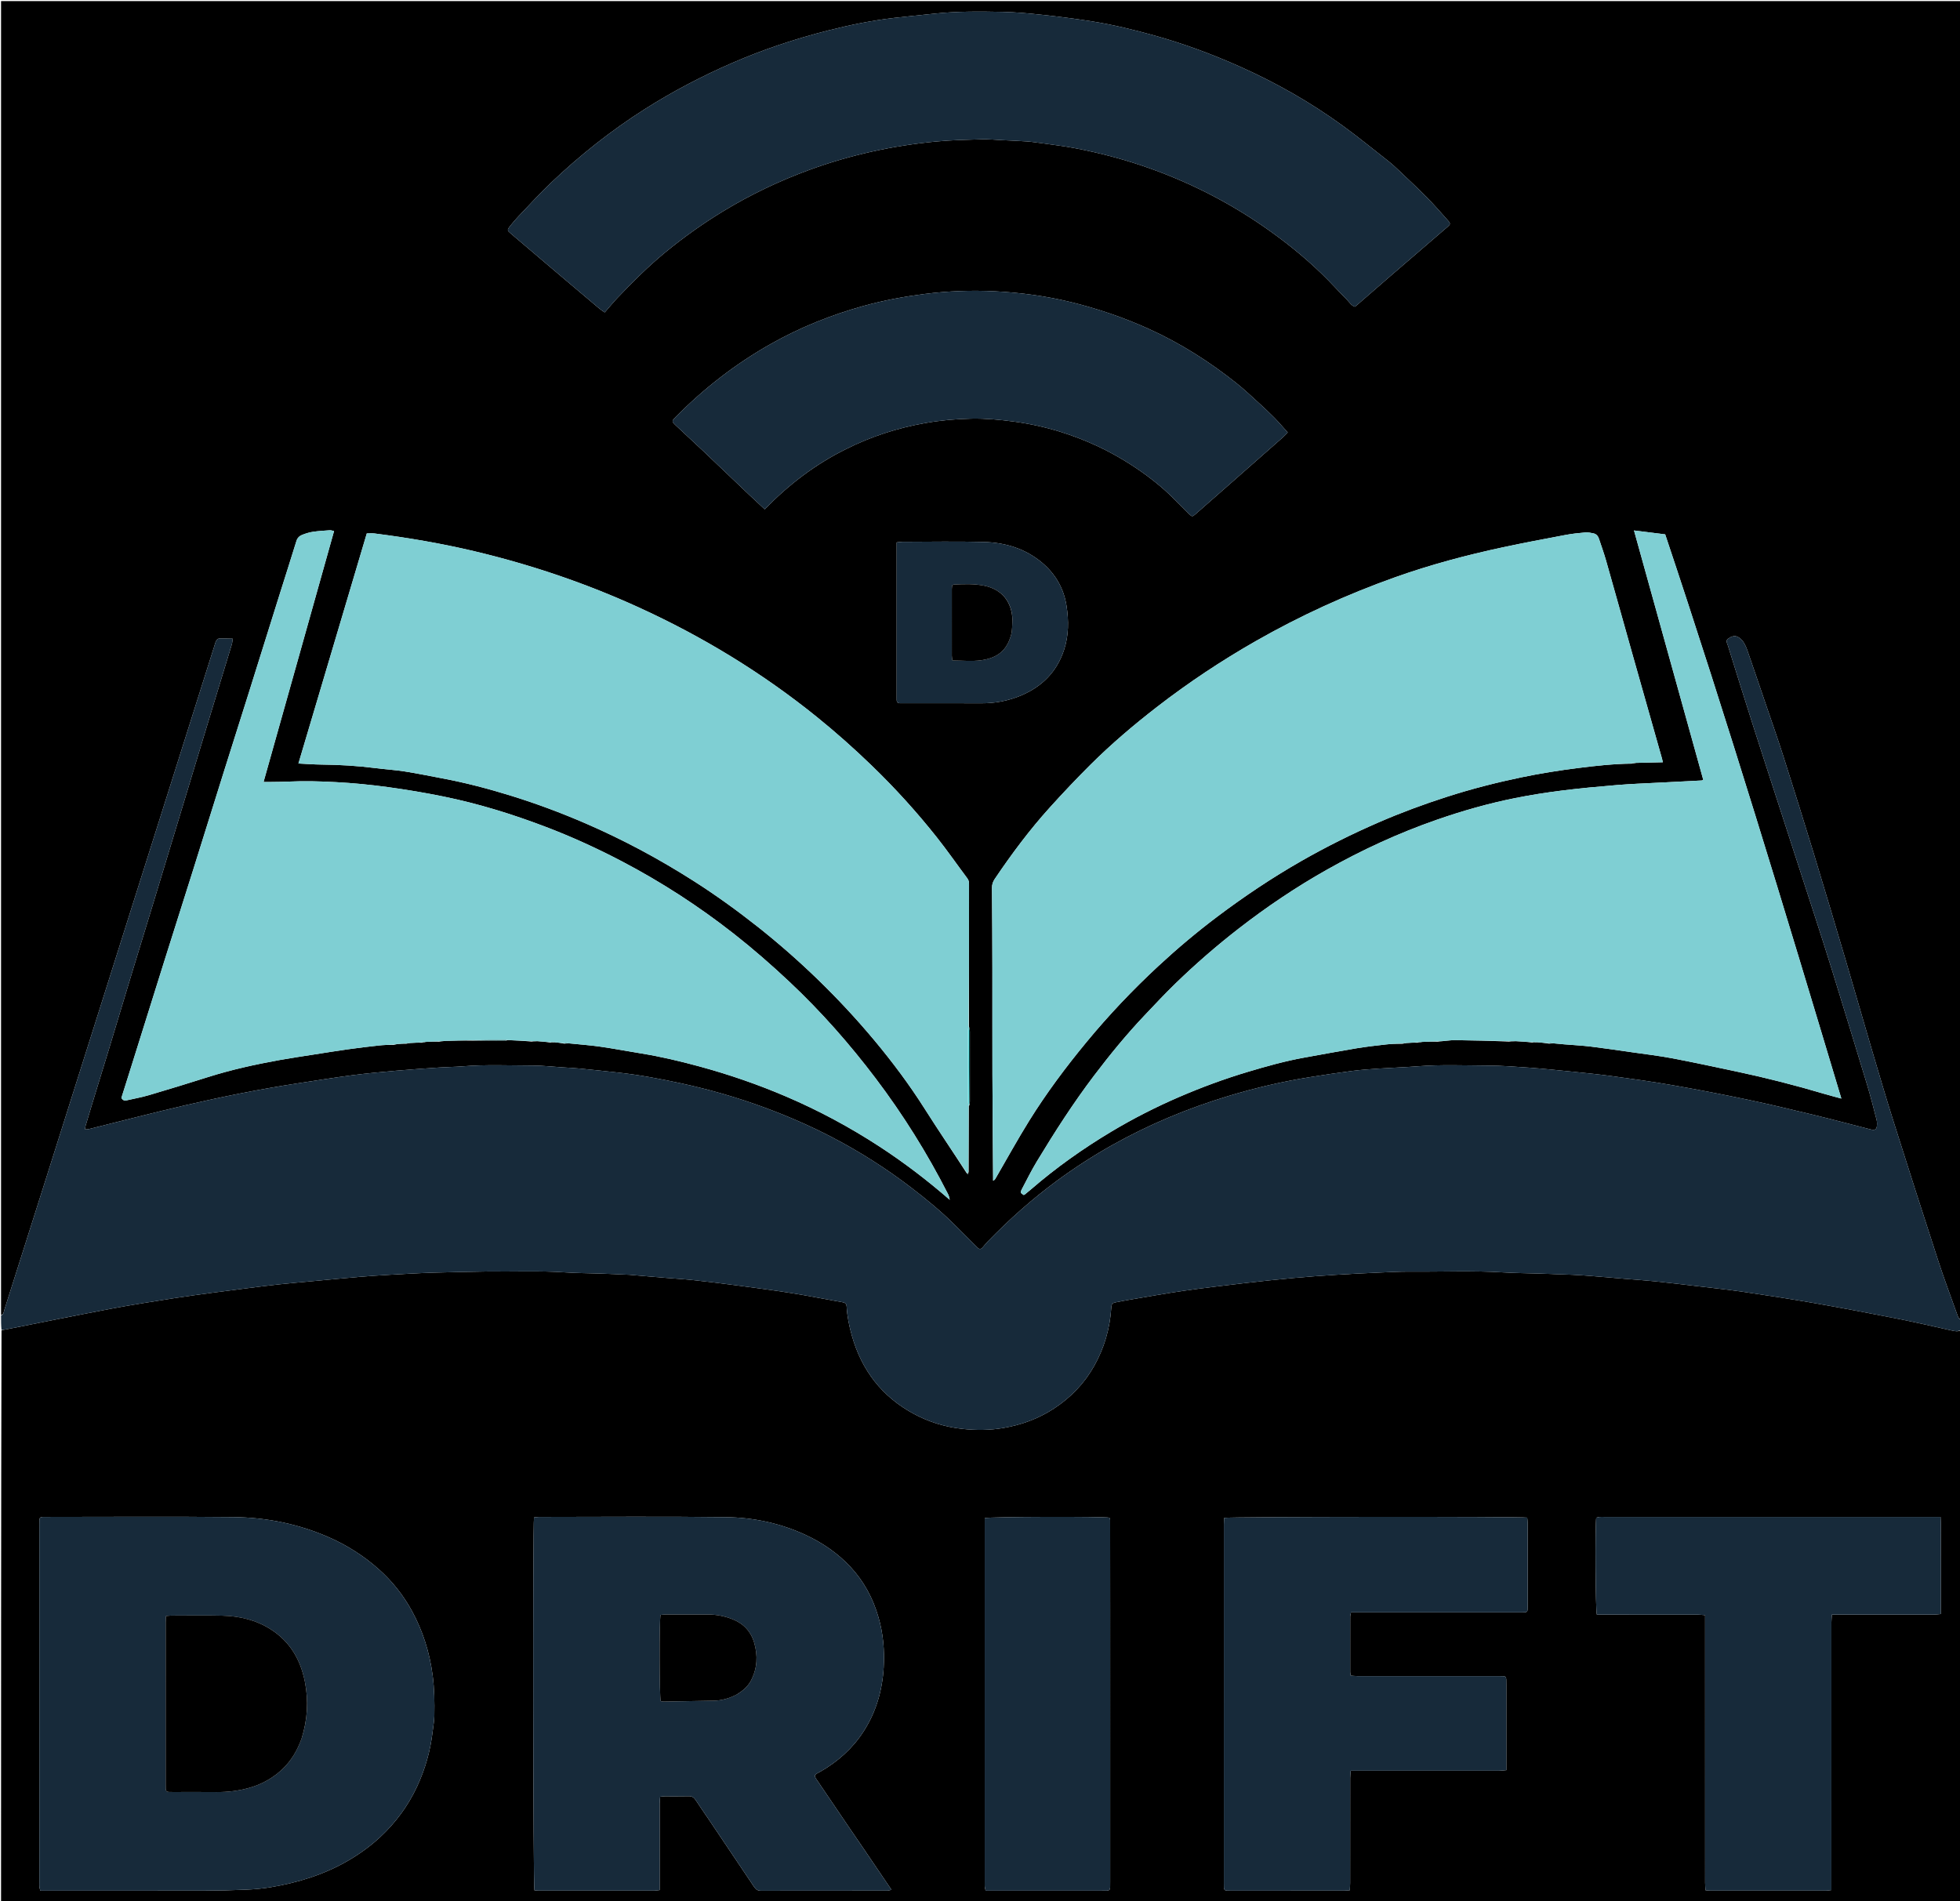 <svg version="1.1" id="Layer_1" xmlns="http://www.w3.org/2000/svg" xmlns:xlink="http://www.w3.org/1999/xlink" x="0px" y="0px"
	 width="100%" viewBox="0 0 3690 3580" enable-background="new 0 0 3690 3580" xml:space="preserve">
<path fill="#000000" opacity="1" stroke="none" 
	d="
M2,2476 
	C2,1651.409 2,826.818 2,2.113 
	C1231.812,2.113 2461.623,2.113 3692,2.113 
	C3692,829.403 3692,1656.806 3691.297,2484.999 
	C3689.031,2483.357 3686.933,2481.117 3685.985,2478.466 
	C3673.421,2443.337 3660.286,2408.389 3648.719,2372.93 
	C3620.309,2285.838 3592.396,2198.582 3564.772,2111.236 
	C3550.813,2067.098 3537.712,2022.685 3524.592,1978.287 
	C3507.791,1921.436 3491.546,1864.421 3474.726,1807.576 
	C3454.976,1740.829 3435.148,1674.102 3414.829,1607.527 
	C3396.161,1546.363 3377.069,1485.325 3357.633,1424.401 
	C3346.901,1390.759 3335.112,1357.455 3323.74,1324.018 
	C3312.479,1290.91 3301.229,1257.797 3289.756,1224.762 
	C3287.801,1219.132 3285.301,1213.518 3282.029,1208.573 
	C3279.574,1204.863 3275.923,1201.403 3272.011,1199.32 
	C3265.374,1195.787 3258.933,1198.579 3253.37,1202.654 
	C3248.138,1206.486 3251.794,1211.45 3253.036,1215.448 
	C3268.248,1264.437 3283.61,1313.379 3299.191,1362.252 
	C3313.156,1406.052 3327.409,1449.761 3341.593,1493.492 
	C3366.774,1571.133 3392.053,1648.743 3417.18,1726.403 
	C3427.947,1759.682 3438.681,1792.976 3448.997,1826.397 
	C3471.198,1898.319 3493.272,1970.281 3515.058,2042.329 
	C3521.607,2063.987 3527.168,2085.949 3532.853,2107.857 
	C3533.912,2111.939 3533.955,2116.491 3533.475,2120.714 
	C3532.859,2126.128 3529.698,2128.046 3524.366,2127.093 
	C3521.422,2126.566 3518.54,2125.686 3515.636,2124.943 
	C3481.761,2116.283 3447.978,2107.245 3413.991,2099.053 
	C3372.239,2088.988 3330.458,2078.96 3288.431,2070.144 
	C3241.545,2060.308 3194.477,2051.236 3147.285,2042.989 
	C3109.63,2036.409 3071.715,2031.24 3033.83,2026.068 
	C3009.141,2022.698 2984.318,2020.268 2959.522,2017.741 
	C2932.754,2015.012 2905.978,2012.236 2879.147,2010.268 
	C2853.295,2008.372 2827.374,2006.49 2801.474,2006.37 
	C2757.201,2006.164 2712.899,2004.226 2668.635,2007.726 
	C2644.452,2009.637 2620.175,2010.339 2595.966,2011.957 
	C2579.055,2013.088 2562.115,2014.291 2545.316,2016.455 
	C2519.272,2019.809 2493.303,2023.793 2467.363,2027.896 
	C2414.665,2036.232 2362.821,2048.431 2311.784,2063.896 
	C2235.966,2086.87 2163.198,2117.165 2094.033,2155.95 
	C2058.245,2176.019 2023.84,2198.246 1990.782,2222.506 
	C1943.7,2257.058 1900.241,2295.798 1859.566,2337.674 
	C1856.098,2341.244 1853.083,2345.252 1849.752,2348.962 
	C1846.728,2352.33 1843.536,2352.425 1840.334,2349.094 
	C1838.949,2347.653 1837.489,2346.284 1836.074,2344.87 
	C1823.616,2332.422 1811.162,2319.968 1798.704,2307.52 
	C1772.508,2281.346 1743.99,2257.879 1714.602,2235.43 
	C1667.904,2199.756 1618.491,2168.367 1566.369,2141.207 
	C1524.642,2119.464 1481.566,2100.845 1437.425,2084.624 
	C1387.007,2066.096 1335.501,2051.351 1283.022,2039.937 
	C1243.663,2031.378 1204.108,2023.969 1164.055,2019.499 
	C1139.952,2016.81 1115.828,2014.299 1091.69,2011.94 
	C1081.109,2010.906 1070.472,2010.425 1059.857,2009.738 
	C1040.962,2008.513 1022.066,2006.347 1003.167,2006.312 
	C958.89,2006.23 914.581,2004.17 870.33,2007.804 
	C856.423,2008.946 842.426,2008.949 828.497,2009.884 
	C801.312,2011.708 774.118,2013.515 746.978,2015.898 
	C719.17,2018.341 691.34,2020.843 663.667,2024.448 
	C629.386,2028.915 595.242,2034.454 561.064,2039.689 
	C489.641,2050.627 418.837,2064.905 348.474,2081.144 
	C287.805,2095.146 227.561,2110.987 167.113,2125.952 
	C165.071,2126.457 162.862,2126.287 160.172,2126.469 
	C160.551,2123.605 160.557,2121.595 161.103,2119.744 
	C164.965,2106.647 168.89,2093.567 172.886,2080.51 
	C183.704,2045.156 194.654,2009.843 205.393,1974.466 
	C219.904,1926.663 234.203,1878.795 248.715,1830.991 
	C261.487,1788.922 274.491,1746.923 287.278,1704.857 
	C306.941,1640.17 326.51,1575.453 346.111,1510.746 
	C361.366,1460.384 376.572,1410.005 391.866,1359.655 
	C406.678,1310.895 421.597,1262.168 436.381,1213.4 
	C437.296,1210.383 437.444,1207.133 438.184,1202.529 
	C428.696,1202.363 420.474,1201.979 412.276,1202.266 
	C410.495,1202.328 408.197,1204.458 407.198,1206.233 
	C405.59,1209.09 404.781,1212.418 403.777,1215.592 
	C388.116,1265.138 372.481,1314.692 356.832,1364.242 
	C336.568,1428.404 316.307,1492.567 296.026,1556.723 
	C279.559,1608.811 263.048,1660.885 246.584,1712.973 
	C226.405,1776.812 206.265,1840.664 186.088,1904.504 
	C169.626,1956.593 153.127,2008.671 136.66,2060.758 
	C120.495,2111.892 104.379,2163.042 88.19,2214.168 
	C70.29,2270.696 52.324,2327.202 34.403,2383.723 
	C25.644,2411.347 16.985,2439.004 8.104,2466.588 
	C6.963,2470.13 7.129,2474.892 2,2476 
M1825.254,2080.75 
	C1825.501,2078.456 1825.962,2076.162 1825.964,2073.868 
	C1826.008,2030.092 1826.023,1986.316 1825.937,1942.541 
	C1825.931,1939.643 1825.061,1936.746 1824.355,1932.916 
	C1824.355,1932.916 1823.929,1932.053 1824.286,1930.201 
	C1824.303,1860.877 1824.32,1791.552 1824.336,1722.228 
	C1824.34,1703.23 1824.306,1684.232 1824.361,1665.234 
	C1824.373,1661.196 1823.998,1657.598 1821.348,1654.057 
	C1802.023,1628.233 1783.636,1601.675 1763.602,1576.42 
	C1725.755,1528.711 1684.893,1483.686 1641.035,1441.331 
	C1607.748,1409.183 1573.255,1378.487 1537.258,1349.45 
	C1434.406,1266.486 1322.395,1198.343 1202.277,1143.527 
	C1102.805,1098.133 999.696,1063.185 893.304,1037.927 
	C831.243,1023.193 768.46,1012.525 705.22,1004.454 
	C700.421,1003.842 695.476,1004.374 690.527,1004.374 
	C647.562,1149.012 604.755,1293.121 561.843,1437.582 
	C577.04,1438.316 590.94,1439.454 604.848,1439.567 
	C639.098,1439.847 673.198,1441.92 707.181,1446.235 
	C725.575,1448.57 744.137,1449.732 762.438,1452.606 
	C785.968,1456.302 809.314,1461.176 832.736,1465.561 
	C876.77,1473.804 920.034,1485.215 962.77,1498.473 
	C1010.038,1513.138 1056.366,1530.446 1101.833,1550.093 
	C1172.494,1580.628 1240.092,1616.852 1304.988,1658.177 
	C1346.839,1684.829 1387.045,1713.788 1425.976,1744.549 
	C1465.408,1775.708 1503.128,1808.807 1539.208,1843.773 
	C1576.755,1880.159 1612.359,1918.383 1645.872,1958.51 
	C1680.232,1999.654 1712.246,2042.501 1740.974,2087.863 
	C1766.617,2128.355 1793.64,2167.973 1820.346,2209.491 
	C1821.094,2209.891 1821.843,2210.291 1822.592,2210.691 
	C1822.876,2209.732 1823.16,2208.774 1823.632,2205.972 
	C1823.643,2164.63 1823.653,2123.287 1823.906,2082.273 
	C1823.906,2082.273 1824.276,2082.104 1825.254,2080.75 
M2640.775,1965.291 
	C2642.571,1964.95 2644.367,1964.609 2647.761,1963.834 
	C2654.455,1963.406 2661.149,1962.979 2668.893,1963.315 
	C2671.293,1962.915 2673.694,1962.515 2677.744,1961.733 
	C2687.112,1961.339 2696.479,1960.945 2707.061,1961.339 
	C2710.761,1960.982 2714.461,1960.625 2719.901,1959.826 
	C2726.475,1959.331 2733.055,1958.336 2739.621,1958.426 
	C2773.03,1958.886 2806.434,1959.626 2840.971,1961.181 
	C2844.699,1960.971 2848.427,1960.761 2853.959,1960.367 
	C2863.941,1960.95 2873.924,1961.532 2884.879,1962.969 
	C2887.305,1962.83 2889.731,1962.69 2893.894,1962.367 
	C2901.208,1963 2908.521,1963.634 2916.685,1965.1 
	C2918.51,1964.917 2920.334,1964.734 2923.88,1964.366 
	C2930.807,1965.02 2937.729,1965.734 2944.661,1966.315 
	C2961.51,1967.729 2978.43,1968.538 2995.201,1970.58 
	C3021.83,1973.822 3048.373,1977.791 3074.93,1981.601 
	C3099.515,1985.127 3124.226,1988.034 3148.606,1992.667 
	C3188.934,2000.329 3229.07,2009.016 3269.232,2017.533 
	C3324.668,2029.289 3379.547,2043.271 3433.875,2059.413 
	C3444.203,2062.482 3454.652,2065.141 3466.641,2068.426 
	C3359.691,1711.906 3252.475,1357.269 3134.963,1006.127 
	C3114.83,1003.613 3095.991,1001.26 3076.253,998.796 
	C3119.995,1156.291 3163.343,1312.367 3206.644,1468.277 
	C3204.965,1469.031 3204.387,1469.498 3203.787,1469.529 
	C3176.596,1470.933 3149.4,1472.252 3122.21,1473.684 
	C3096.352,1475.047 3070.452,1475.955 3044.655,1478.091 
	C3009.965,1480.963 2975.269,1484.125 2940.739,1488.466 
	C2911.135,1492.188 2881.579,1496.824 2852.329,1502.689 
	C2802.125,1512.755 2752.954,1526.763 2704.55,1543.627 
	C2632.726,1568.65 2563.99,1600.332 2497.813,1637.66 
	C2439.749,1670.411 2384.6,1707.558 2331.942,1748.439 
	C2290.666,1780.483 2251.255,1814.698 2213.739,1851.025 
	C2193.421,1870.699 2174.102,1891.419 2154.641,1911.959 
	C2120.759,1947.719 2089.623,1985.815 2059.865,2025.034 
	C2020.594,2076.791 1985.57,2131.415 1951.969,2186.944 
	C1941.666,2203.971 1932.848,2221.905 1923.567,2239.538 
	C1920.535,2245.297 1921.071,2246.096 1927.342,2250.082 
	C1928.117,2249.649 1929.059,2249.285 1929.804,2248.679 
	C1933.676,2245.53 1937.554,2242.383 1941.33,2239.12 
	C1988.502,2198.354 2039.176,2162.42 2092.638,2130.465 
	C2133.436,2106.079 2175.717,2084.518 2219.399,2065.656 
	C2261.808,2047.344 2305.033,2031.368 2349.269,2018.136 
	C2384.211,2007.683 2419.317,1997.812 2455.275,1991.352 
	C2488.153,1985.446 2520.984,1979.248 2553.936,1973.78 
	C2572.549,1970.692 2591.339,1968.599 2610.098,1966.482 
	C2619.963,1965.368 2629.93,1965.165 2640.775,1965.291 
M826.997,1961.329 
	C830.052,1960.975 833.106,1960.622 837.862,1959.828 
	C853.194,1959.403 868.525,1958.977 885.308,1959.374 
	C907.027,1959.533 928.745,1959.713 950.465,1959.793 
	C951.69,1959.798 952.918,1958.985 955.989,1958.367 
	C970.605,1959.001 985.222,1959.634 1000.899,1961.162 
	C1003.981,1960.958 1007.063,1960.754 1011.907,1960.364 
	C1019.884,1960.999 1027.861,1961.633 1036.686,1963.099 
	C1038.507,1962.916 1040.328,1962.734 1043.836,1962.365 
	C1049.836,1962.999 1055.836,1963.633 1062.684,1965.099 
	C1064.505,1964.915 1066.325,1964.732 1069.839,1964.361 
	C1089.949,1966.428 1110.149,1967.863 1130.146,1970.719 
	C1156.031,1974.416 1181.732,1979.387 1207.553,1983.556 
	C1244.234,1989.477 1280.307,1998.058 1316.132,2007.785 
	C1371.931,2022.934 1426.44,2041.722 1479.634,2064.458 
	C1541.255,2090.794 1600.027,2122.39 1656.101,2158.973 
	C1702.342,2189.14 1746.134,2222.601 1788.043,2259.106 
	C1787.42,2255.316 1786.509,2251.626 1784.829,2248.328 
	C1745.79,2171.68 1700.409,2098.932 1648.537,2030.365 
	C1599.492,1965.535 1545.873,1904.703 1486.576,1848.912 
	C1452.876,1817.204 1418.097,1786.829 1381.715,1758.266 
	C1315.578,1706.342 1245.283,1660.806 1170.823,1621.773 
	C1124.248,1597.358 1076.469,1575.529 1027.293,1556.804 
	C965.059,1533.108 901.592,1513.408 836.355,1500.023 
	C800.951,1492.758 765.22,1486.783 729.407,1481.904 
	C697.243,1477.522 664.822,1474.369 632.41,1472.646 
	C602.944,1471.079 573.358,1470.174 543.794,1471.621 
	C532.824,1472.157 521.826,1472.135 510.84,1472.315 
	C506.288,1472.39 501.734,1472.328 496.169,1472.328 
	C540.418,1314.237 584.957,1157.547 628.926,999.875 
	C625.305,999.174 623.098,998.266 620.966,998.416 
	C610.393,999.161 599.771,999.726 589.302,1001.274 
	C582.472,1002.285 575.698,1004.406 569.227,1006.886 
	C563.918,1008.921 559.928,1012.541 558.035,1018.69 
	C547.57,1052.681 536.669,1086.537 526.016,1120.47 
	C506.504,1182.622 487.109,1244.811 467.574,1306.955 
	C452.024,1356.421 436.266,1405.822 420.731,1455.292 
	C401.612,1516.176 382.704,1577.125 363.566,1638.003 
	C345.923,1694.124 328.019,1750.163 310.369,1806.282 
	C288.729,1875.084 267.238,1943.933 245.671,2012.758 
	C239.929,2031.081 234.141,2049.39 228.552,2067.141 
	C231.059,2071.667 234.2,2072.778 238.258,2071.844 
	C252.118,2068.655 266.191,2066.195 279.806,2062.18 
	C317.019,2051.207 354.133,2039.876 391.113,2028.139 
	C435.42,2014.075 480.684,2004.151 526.351,1995.928 
	C547.86,1992.054 569.496,1988.878 591.09,1985.485 
	C612.337,1982.148 633.575,1978.725 654.871,1975.732 
	C673.901,1973.056 692.985,1970.73 712.085,1968.613 
	C721.957,1967.519 731.916,1967.214 742.591,1967.236 
	C743.783,1966.913 744.976,1966.59 747.716,1965.834 
	C753.095,1965.406 758.474,1964.978 764.777,1965.29 
	C766.573,1964.949 768.368,1964.608 771.774,1963.832 
	C779.133,1963.417 786.493,1963.001 794.777,1963.312 
	C796.551,1962.913 798.324,1962.513 801.735,1961.732 
	C809.775,1961.339 817.815,1960.945 826.997,1961.329 
M3080.392,1436.409 
	C3096.86,1436.012 3113.328,1435.616 3130.547,1435.201 
	C3129.874,1432.206 3129.538,1430.293 3129.012,1428.433 
	C3110.315,1362.36 3091.555,1296.303 3072.901,1230.218 
	C3056.421,1171.835 3040.165,1113.39 3023.558,1055.043 
	C3019.666,1041.369 3014.757,1027.983 3010.32,1014.463 
	C3008.657,1009.395 3005.468,1005.505 3000.253,1004.332 
	C2995.116,1003.176 2989.69,1002.089 2984.523,1002.529 
	C2971.989,1003.596 2959.417,1004.955 2947.066,1007.287 
	C2907.924,1014.679 2868.764,1022.042 2829.818,1030.384 
	C2760.886,1045.149 2692.871,1063.26 2626.365,1086.937 
	C2535.267,1119.37 2447.695,1159.354 2363.737,1207.313 
	C2299.196,1244.182 2237.452,1285.234 2178.651,1330.701 
	C2134.677,1364.704 2092.34,1400.663 2052.939,1439.87 
	C2026.764,1465.915 2001.364,1492.793 1976.591,1520.18 
	C1938.373,1562.429 1904.391,1608.046 1872.562,1655.272 
	C1869.134,1660.358 1867.472,1665.631 1867.53,1671.995 
	C1867.993,1722.641 1868.221,1773.29 1868.307,1823.939 
	C1868.419,1890.269 1868.162,1956.599 1868.384,2022.929 
	C1868.6,2087.541 1869.221,2152.152 1869.662,2216.763 
	C1869.677,2218.886 1869.664,2221.01 1869.664,2223.134 
	C1872.471,2221.935 1873.394,2220.379 1874.302,2218.815 
	C1895.317,2182.609 1915.458,2145.86 1937.549,2110.323 
	C1969.894,2058.291 2006.555,2009.244 2045.557,1962.001 
	C2087.349,1911.378 2132.439,1863.786 2180.545,1819.161 
	C2216.144,1786.139 2253.292,1754.865 2292.132,1725.633 
	C2342.415,1687.79 2394.588,1652.854 2449.219,1621.58 
	C2496.564,1594.476 2545.304,1570.209 2595.332,1548.469 
	C2637.358,1530.206 2680.293,1514.319 2723.873,1500.318 
	C2769.912,1485.527 2816.74,1473.474 2864.111,1463.643 
	C2899.788,1456.239 2935.722,1450.495 2971.89,1445.955 
	C3004.514,1441.861 3037.131,1438.19 3071.494,1437.932 
	C3073.86,1437.459 3076.226,1436.987 3080.392,1436.409 
M1963.287,269.851 
	C1983.022,272.775 2002.88,275.041 2022.466,278.75 
	C2071.937,288.116 2120.471,301.006 2167.901,318.122 
	C2242.569,345.067 2312.641,380.767 2377.989,425.875 
	C2417.259,452.981 2454.424,482.641 2488.674,515.831 
	C2505.161,531.808 2520.552,548.912 2536.681,565.267 
	C2540.974,569.62 2544.112,575.548 2550.769,577.526 
	C2552.249,576.365 2553.59,575.402 2554.832,574.324 
	C2575.683,556.218 2596.468,538.034 2617.376,519.994 
	C2653.395,488.916 2689.496,457.932 2725.546,426.891 
	C2730.733,422.425 2730.966,420.687 2726.274,415.451 
	C2713.396,401.082 2700.81,386.41 2687.274,372.682 
	C2669.981,355.143 2651.934,338.345 2634.08,321.367 
	C2627.573,315.18 2620.97,309.03 2613.92,303.487 
	C2585.407,281.068 2557.268,258.116 2527.951,236.789 
	C2467.426,192.76 2402.604,155.9 2334.276,125.39 
	C2282.523,102.28 2229.473,82.582 2174.826,67.283 
	C2135.036,56.143 2094.932,46.343 2054.113,39.958 
	C2023.59,35.183 1992.912,31.244 1962.197,27.909 
	C1937.444,25.221 1912.557,22.881 1887.688,22.363 
	C1844.45,21.464 1801.157,21.08 1758.03,25.818 
	C1732.934,28.574 1707.779,30.808 1682.707,33.761 
	C1641.338,38.633 1600.558,46.921 1560.221,57.106 
	C1497.802,72.865 1436.858,93.082 1377.765,118.85 
	C1320.852,143.666 1266.032,172.351 1213.644,205.647 
	C1150.219,245.958 1091.613,292.505 1037.216,344.254 
	C1016.245,364.205 996.733,385.696 976.715,406.638 
	C970.975,412.643 965.584,419.014 960.408,425.516 
	C954.442,433.009 954.784,434.07 961.921,439.979 
	C968.584,445.494 975.114,451.17 981.705,456.773 
	C1005.283,476.816 1028.838,496.887 1052.447,516.894 
	C1077.577,538.189 1102.735,559.452 1127.947,580.651 
	C1131.139,583.335 1134.73,585.545 1138.525,588.252 
	C1147.105,578.421 1154.636,569.126 1162.859,560.492 
	C1191.352,530.574 1220.576,501.376 1252.527,475.109 
	C1287.045,446.733 1323.403,420.884 1361.594,397.652 
	C1412.977,366.395 1467.019,340.649 1523.459,319.947 
	C1600.769,291.591 1680.619,274.222 1762.487,266.449 
	C1790.917,263.75 1819.568,263.118 1848.14,262.272 
	C1861.057,261.889 1874.029,263.263 1886.974,263.89 
	C1902.585,264.646 1918.21,265.216 1933.796,266.332 
	C1943.059,266.996 1952.259,268.554 1963.287,269.851 
M1592.644,845.616 
	C1640.004,821.828 1689.898,805.69 1742.043,796.513 
	C1770.896,791.435 1800.051,788.789 1829.312,788.24 
	C1855.926,787.742 1882.42,790.228 1908.81,793.783 
	C1938.568,797.791 1967.781,804.161 1996.453,813.081 
	C2043.165,827.613 2087.225,847.918 2128.344,874.38 
	C2154.971,891.516 2180.244,910.548 2203.186,932.461 
	C2215.228,943.963 2226.724,956.037 2238.598,967.719 
	C2244.184,973.214 2244.99,973.083 2250.953,967.854 
	C2272.461,948.992 2293.981,930.145 2315.465,911.255 
	C2348.941,881.822 2382.404,852.376 2415.825,822.881 
	C2418.716,820.33 2421.254,817.378 2424.324,814.236 
	C2415.361,804.312 2407.444,794.917 2398.846,786.194 
	C2389.042,776.248 2378.782,766.733 2368.445,757.335 
	C2355.153,745.25 2342.077,732.851 2328.05,721.664 
	C2277.354,681.233 2223.002,646.651 2163.828,619.741 
	C2116.067,598.021 2066.746,581.201 2015.787,568.758 
	C1969.078,557.353 1921.626,550.972 1873.809,548.496 
	C1829.289,546.191 1784.717,547.848 1740.323,553.55 
	C1701.962,558.477 1664.112,565.452 1626.823,575.747 
	C1565.213,592.757 1506.321,616.386 1450.682,647.844 
	C1384.775,685.108 1325.507,731.114 1272.271,784.918 
	C1264.459,792.813 1264.243,793.348 1272.047,800.754 
	C1289.421,817.243 1307.163,833.342 1324.553,849.814 
	C1353.552,877.282 1382.37,904.941 1411.314,932.467 
	C1420.41,941.117 1429.664,949.6 1439.691,958.946 
	C1484.745,912.587 1534.411,874.488 1592.644,845.616 
M1688.105,1039.111 
	C1688.105,1128.76 1688.104,1218.41 1688.107,1308.059 
	C1688.107,1311.059 1688.237,1314.061 1688.131,1317.056 
	C1687.948,1322.223 1690.565,1324.27 1695.481,1324.095 
	C1698.144,1324 1700.813,1324.106 1703.479,1324.106 
	C1751.469,1324.108 1799.461,1323.928 1847.451,1324.18 
	C1873.481,1324.316 1898.488,1319.575 1922.363,1309.478 
	C1961.818,1292.792 1989.646,1264.98 2003.219,1223.689 
	C2012.189,1196.404 2012.208,1168.554 2007.908,1140.732 
	C2002.832,1107.895 1987.003,1080.488 1961.502,1059.149 
	C1930.028,1032.812 1892.486,1021.551 1852.423,1020.458 
	C1801.138,1019.058 1749.786,1020.1 1698.462,1020.162 
	C1695.299,1020.165 1692.136,1020.797 1688.105,1021.229 
	C1688.105,1027.242 1688.105,1032.198 1688.105,1039.111 
z"/>
<path fill="#000000" opacity="1" stroke="none" 
	d="
M3692,2504 
	C3692,2863.283 3692,3222.567 3692,3581.925 
	C2462.221,3581.925 1232.442,3581.925 2,3581.925 
	C2,3223.272 2,2864.543 2.839,2504.927 
	C6.314,2503.716 8.983,2503.559 11.582,2503.045 
	C77.53,2490.018 143.393,2476.536 209.444,2464.053 
	C248.658,2456.641 288.133,2450.579 327.555,2444.322 
	C352.183,2440.413 376.919,2437.178 401.63,2433.816 
	C423.041,2430.903 444.478,2428.179 465.917,2425.479 
	C486.029,2422.946 506.133,2420.309 526.288,2418.164 
	C549.091,2415.737 571.946,2413.789 594.781,2411.664 
	C621.904,2409.141 649.017,2406.493 676.161,2404.202 
	C695.032,2402.609 713.936,2401.328 732.845,2400.263 
	C760.395,2398.711 787.951,2397.1 815.527,2396.205 
	C849.461,2395.105 883.417,2394.716 917.363,2394.018 
	C917.696,2394.011 918.029,2393.97 918.362,2393.974 
	C966.973,2394.645 1015.605,2392.354 1064.208,2395.703 
	C1086.098,2397.211 1108.095,2397.127 1130.038,2397.911 
	C1148.321,2398.563 1166.597,2399.426 1184.875,2400.201 
	C1185.54,2400.229 1186.202,2400.321 1186.866,2400.378 
	C1208.38,2402.212 1229.891,2404.081 1251.408,2405.87 
	C1269.627,2407.385 1287.895,2408.419 1306.066,2410.368 
	C1332.167,2413.168 1358.231,2416.37 1384.254,2419.829 
	C1419.52,2424.517 1454.814,2429.098 1489.944,2434.682 
	C1522.137,2439.8 1554.109,2446.301 1586.229,2451.903 
	C1591.491,2452.821 1593.668,2455.041 1593.954,2460.279 
	C1594.957,2478.64 1598.663,2496.558 1603.602,2514.222 
	C1622.019,2580.088 1660.625,2630.079 1721.133,2662.5 
	C1749.607,2677.757 1780.016,2686.916 1812.259,2690.412 
	C1837.927,2693.195 1863.417,2693.006 1888.822,2688.683 
	C1923.027,2682.862 1955.002,2671.207 1984.208,2652.094 
	C2015.742,2631.457 2041.203,2605.107 2059.692,2572.339 
	C2078.961,2538.186 2089.702,2501.346 2092.158,2462.143 
	C2092.601,2455.076 2093.967,2453.414 2100.766,2452.031 
	C2109.894,2450.174 2119.056,2448.464 2128.242,2446.919 
	C2161.702,2441.292 2195.091,2435.159 2228.67,2430.352 
	C2267.165,2424.841 2305.806,2420.308 2344.435,2415.787 
	C2374.792,2412.233 2405.2,2409.04 2435.636,2406.248 
	C2462.105,2403.82 2488.63,2401.939 2515.158,2400.255 
	C2541.366,2398.591 2567.603,2397.324 2593.839,2396.168 
	C2614.442,2395.261 2635.07,2394.081 2655.677,2394.255 
	C2713.955,2394.747 2772.253,2392.109 2830.518,2395.742 
	C2852.422,2397.107 2874.406,2397.165 2896.351,2397.894 
	C2917.633,2398.6 2938.915,2399.291 2960.188,2400.206 
	C2971.808,2400.706 2983.42,2401.511 2995.016,2402.433 
	C3016.872,2404.169 3038.712,2406.104 3060.561,2407.927 
	C3078.779,2409.448 3097.034,2410.611 3115.213,2412.502 
	C3142.644,2415.357 3170.034,2418.613 3197.42,2421.874 
	C3226.14,2425.294 3254.917,2428.364 3283.521,2432.586 
	C3328.259,2439.19 3372.974,2446.062 3417.515,2453.873 
	C3470.277,2463.126 3522.915,2473.133 3575.468,2483.514 
	C3608.772,2490.093 3641.83,2497.927 3674.984,2505.26 
	C3680.826,2506.552 3686.589,2507.98 3692,2504 
M814.597,3259.64 
	C815.687,3250.072 817.539,3240.518 817.717,3230.933 
	C818.193,3205.326 817.859,3179.791 814.484,3154.239 
	C808.784,3111.092 795.999,3070.453 775.061,3032.374 
	C758.864,3002.918 738.081,2976.888 713.059,2954.61 
	C685.831,2930.367 655.479,2910.759 622.012,2895.742 
	C563.646,2869.551 502.179,2857.115 438.79,2856.457 
	C322.493,2855.25 206.174,2856.112 89.864,2856.12 
	C73.056,2856.121 74.109,2854.906 74.109,2871.755 
	C74.108,3096.044 74.108,3320.332 74.11,3544.62 
	C74.11,3547.286 73.932,3549.973 74.204,3552.612 
	C74.431,3554.8 75.2,3556.932 75.923,3559.883 
	C80.66,3559.883 84.95,3559.883 89.24,3559.883 
	C187.887,3559.883 286.534,3560.002 385.18,3559.803 
	C411.125,3559.75 437.086,3559.128 463.005,3557.976 
	C478.585,3557.283 494.247,3555.95 509.613,3553.365 
	C560.866,3544.74 610.005,3529.658 655.261,3503.364 
	C676.936,3490.77 697.174,3476.173 715.52,3459.152 
	C744.89,3431.902 768.274,3400.151 785.209,3363.74 
	C800.358,3331.171 810.284,3297.13 814.597,3259.64 
M1627.649,3483.365 
	C1618.246,3469.617 1608.803,3455.896 1599.447,3442.116 
	C1578.673,3411.523 1557.955,3380.892 1537.184,3350.297 
	C1532.6,3343.545 1532.885,3342.102 1540.084,3338.04 
	C1541.535,3337.221 1543.06,3336.534 1544.503,3335.704 
	C1577.366,3316.807 1604.986,3292.186 1625.666,3260.261 
	C1649.405,3223.613 1661.101,3182.908 1663.681,3139.679 
	C1665.593,3107.625 1662.76,3075.838 1653.765,3044.776 
	C1643.495,3009.309 1626.557,2977.588 1601.35,2950.471 
	C1577.225,2924.52 1548.662,2904.948 1516.527,2890.01 
	C1468.878,2867.859 1418.31,2857.257 1366.506,2856.591 
	C1249.205,2855.082 1131.871,2856.11 1014.551,2856.16 
	C1011.382,2856.162 1008.212,2856.777 1005.365,2857.072 
	C1002.997,2870.917 1003.732,3551.474 1006.141,3559.222 
	C1008.783,3559.427 1011.701,3559.851 1014.62,3559.852 
	C1086.945,3559.889 1159.27,3559.894 1231.596,3559.837 
	C1234.751,3559.834 1237.906,3559.186 1241.891,3558.748 
	C1241.891,3553.693 1241.891,3549.737 1241.891,3545.781 
	C1241.891,3495.787 1241.871,3445.792 1241.93,3395.798 
	C1241.935,3391.622 1242.483,3387.447 1242.802,3382.956 
	C1246.426,3382.609 1249.025,3382.156 1251.626,3382.144 
	C1266.624,3382.075 1281.628,3382.354 1296.618,3381.992 
	C1302.731,3381.845 1306.408,3384.23 1309.644,3389.18 
	C1318.574,3402.84 1327.962,3416.2 1337.082,3429.736 
	C1364.635,3470.632 1392.202,3511.519 1419.604,3552.515 
	C1422.828,3557.339 1426.265,3560.002 1432.461,3559.989 
	C1511.785,3559.816 1591.11,3559.882 1670.434,3559.816 
	C1672.553,3559.814 1674.672,3559.012 1678.38,3558.261 
	C1661.221,3532.966 1644.813,3508.777 1627.649,3483.365 
M2749,3035.883 
	C2787.659,3035.883 2826.318,3035.91 2864.977,3035.864 
	C2875.878,3035.851 2876.093,3035.63 2876.1,3024.593 
	C2876.136,2972.271 2876.135,2919.948 2876.074,2867.626 
	C2876.07,2864.13 2875.468,2860.634 2875.175,2857.469 
	C2863.328,2855.29 2313.189,2855.728 2304.757,2857.954 
	C2304.551,2861.866 2304.136,2866.088 2304.136,2870.309 
	C2304.104,3095.595 2304.108,3320.881 2304.112,3546.167 
	C2304.112,3548.833 2304.142,3551.5 2304.211,3554.164 
	C2304.304,3557.768 2306.177,3559.667 2309.79,3559.783 
	C2311.788,3559.847 2313.788,3559.879 2315.787,3559.879 
	C2387.105,3559.884 2458.424,3559.893 2529.742,3559.854 
	C2533.296,3559.852 2536.85,3559.429 2541.208,3559.15 
	C2541.464,3554.089 2541.862,3549.864 2541.865,3545.638 
	C2541.904,3479.652 2541.875,3413.666 2541.933,3347.679 
	C2541.936,3343.514 2542.517,3339.35 2542.91,3334.107 
	C2547.885,3334.107 2551.813,3334.107 2555.742,3334.107 
	C2601.399,3334.107 2647.056,3334.107 2692.713,3334.107 
	C2736.038,3334.107 2779.362,3334.136 2822.686,3334.059 
	C2826.822,3334.052 2830.956,3333.384 2835.902,3332.952 
	C2835.902,3327.826 2835.902,3323.865 2835.902,3319.903 
	C2835.902,3270.247 2835.896,3220.591 2835.906,3170.934 
	C2835.909,3154.871 2836.683,3155.894 2820.521,3155.894 
	C2732.207,3155.892 2643.892,3155.905 2555.577,3155.855 
	C2551.392,3155.852 2547.208,3155.301 2542.938,3154.999 
	C2542.495,3152.033 2541.955,3150.094 2541.952,3148.154 
	C2541.9,3113.494 2541.883,3078.835 2541.97,3044.176 
	C2541.976,3041.682 2542.833,3039.19 2543.445,3035.883 
	C2611.78,3035.883 2679.39,3035.883 2749,3035.883 
M3653.892,2929 
	C3653.892,2917.001 3653.967,2905.001 3653.871,2893.003 
	C3653.776,2881.143 3654.31,2869.243 3653.404,2856.116 
	C3647.536,2856.116 3642.959,2856.116 3638.382,2856.116 
	C3432.065,2856.116 3225.748,2856.116 3019.43,2856.118 
	C3016.764,2856.118 3014.078,2855.941 3011.437,2856.207 
	C3009.241,2856.429 3007.099,2857.18 3005.192,2857.635 
	C3003.007,2871.516 3003.744,3031.68 3006.342,3040.107 
	C3010.124,3040.107 3014.365,3040.107 3018.606,3040.107 
	C3077.935,3040.107 3137.264,3040.088 3196.593,3040.148 
	C3200.766,3040.152 3204.938,3040.741 3210.107,3041.134 
	C3210.107,3045.467 3210.107,3048.742 3210.107,3052.018 
	C3210.107,3060.017 3210.107,3068.017 3210.107,3076.016 
	C3210.107,3232.337 3210.101,3388.658 3210.139,3544.979 
	C3210.14,3549.514 3210.604,3554.048 3210.882,3559.117 
	C3214.768,3559.422 3217.685,3559.851 3220.602,3559.853 
	C3292.93,3559.89 3365.258,3559.894 3437.585,3559.836 
	C3440.742,3559.834 3443.899,3559.189 3447.892,3558.752 
	C3447.892,3553.703 3447.892,3549.748 3447.892,3545.792 
	C3447.892,3494.463 3447.893,3443.133 3447.893,3391.804 
	C3447.893,3279.479 3447.883,3167.155 3447.927,3054.83 
	C3447.929,3050.316 3448.442,3045.803 3448.789,3040.107 
	C3454.094,3040.107 3458.344,3040.107 3462.594,3040.107 
	C3521.923,3040.107 3581.252,3040.127 3640.581,3040.062 
	C3644.724,3040.057 3648.867,3039.408 3653.892,3038.985 
	C3653.892,3002.236 3653.892,2966.618 3653.892,2929 
M2090.116,3031 
	C2090.085,2974.69 2090.057,2918.379 2089.998,2862.069 
	C2089.997,2861.096 2089.646,2860.12 2089.425,2859.153 
	C2089.352,2858.834 2089.222,2858.506 2089.036,2858.24 
	C2088.849,2857.973 2088.56,2857.778 2088.315,2857.552 
	C2078.282,2855.198 1862.627,2855.6 1853.884,2858.416 
	C1853.884,2862.541 1853.884,2867.123 1853.884,2871.704 
	C1853.884,3095.948 1853.883,3320.192 1853.885,3544.436 
	C1853.885,3547.102 1853.711,3549.786 1853.971,3552.427 
	C1854.187,3554.622 1854.923,3556.766 1855.651,3559.882 
	C1860.318,3559.882 1864.589,3559.882 1868.861,3559.882 
	C1937.167,3559.882 2005.474,3559.89 2073.78,3559.877 
	C2091.442,3559.873 2090.108,3561.135 2090.11,3543.796 
	C2090.121,3373.531 2090.117,3203.265 2090.116,3031 
z"/>
<path fill="#172A3A" opacity="1" stroke="none" 
	d="
M3692,2503.1 
	C3686.589,2507.98 3680.826,2506.552 3674.984,2505.26 
	C3641.83,2497.927 3608.772,2490.093 3575.468,2483.514 
	C3522.915,2473.133 3470.277,2463.126 3417.515,2453.873 
	C3372.974,2446.062 3328.259,2439.19 3283.521,2432.586 
	C3254.917,2428.364 3226.14,2425.294 3197.42,2421.874 
	C3170.034,2418.613 3142.644,2415.357 3115.213,2412.502 
	C3097.034,2410.611 3078.779,2409.448 3060.561,2407.927 
	C3038.712,2406.104 3016.872,2404.169 2995.016,2402.433 
	C2983.42,2401.511 2971.808,2400.706 2960.188,2400.206 
	C2938.915,2399.291 2917.633,2398.6 2896.351,2397.894 
	C2874.406,2397.165 2852.422,2397.107 2830.518,2395.742 
	C2772.253,2392.109 2713.955,2394.747 2655.677,2394.255 
	C2635.07,2394.081 2614.442,2395.261 2593.839,2396.168 
	C2567.603,2397.324 2541.366,2398.591 2515.158,2400.255 
	C2488.63,2401.939 2462.105,2403.82 2435.636,2406.248 
	C2405.2,2409.04 2374.792,2412.233 2344.435,2415.787 
	C2305.806,2420.308 2267.165,2424.841 2228.67,2430.352 
	C2195.091,2435.159 2161.702,2441.292 2128.242,2446.919 
	C2119.056,2448.464 2109.894,2450.174 2100.766,2452.031 
	C2093.967,2453.414 2092.601,2455.076 2092.158,2462.143 
	C2089.702,2501.346 2078.961,2538.186 2059.692,2572.339 
	C2041.203,2605.107 2015.742,2631.457 1984.208,2652.094 
	C1955.002,2671.207 1923.027,2682.862 1888.822,2688.683 
	C1863.417,2693.006 1837.927,2693.195 1812.259,2690.412 
	C1780.016,2686.916 1749.607,2677.757 1721.133,2662.5 
	C1660.625,2630.079 1622.019,2580.088 1603.602,2514.222 
	C1598.663,2496.558 1594.957,2478.64 1593.954,2460.279 
	C1593.668,2455.041 1591.491,2452.821 1586.229,2451.903 
	C1554.109,2446.301 1522.137,2439.8 1489.944,2434.682 
	C1454.814,2429.098 1419.52,2424.517 1384.254,2419.829 
	C1358.231,2416.37 1332.167,2413.168 1306.066,2410.368 
	C1287.895,2408.419 1269.627,2407.385 1251.408,2405.87 
	C1229.891,2404.081 1208.38,2402.212 1186.866,2400.378 
	C1186.202,2400.321 1185.54,2400.229 1184.875,2400.201 
	C1166.597,2399.426 1148.321,2398.563 1130.038,2397.911 
	C1108.095,2397.127 1086.098,2397.211 1064.208,2395.703 
	C1015.605,2392.354 966.973,2394.645 918.362,2393.974 
	C918.029,2393.97 917.696,2394.011 917.363,2394.018 
	C883.417,2394.716 849.461,2395.105 815.527,2396.205 
	C787.951,2397.1 760.395,2398.711 732.845,2400.263 
	C713.936,2401.328 695.032,2402.609 676.161,2404.202 
	C649.017,2406.493 621.904,2409.141 594.781,2411.664 
	C571.946,2413.789 549.091,2415.737 526.288,2418.164 
	C506.133,2420.309 486.029,2422.946 465.917,2425.479 
	C444.478,2428.179 423.041,2430.903 401.63,2433.816 
	C376.919,2437.178 352.183,2440.413 327.555,2444.322 
	C288.133,2450.579 248.658,2456.641 209.444,2464.053 
	C143.393,2476.536 77.53,2490.018 11.582,2503.045 
	C8.983,2503.559 6.314,2503.716 2.839,2504.02 
	C2,2495.286 2,2486.573 2,2476.929 
	C7.129,2474.892 6.963,2470.13 8.104,2466.588 
	C16.985,2439.004 25.644,2411.347 34.403,2383.723 
	C52.324,2327.202 70.29,2270.696 88.19,2214.168 
	C104.379,2163.042 120.495,2111.892 136.66,2060.758 
	C153.127,2008.671 169.626,1956.593 186.088,1904.504 
	C206.265,1840.664 226.405,1776.812 246.584,1712.973 
	C263.048,1660.885 279.559,1608.811 296.026,1556.723 
	C316.307,1492.567 336.568,1428.404 356.832,1364.242 
	C372.481,1314.692 388.116,1265.138 403.777,1215.592 
	C404.781,1212.418 405.59,1209.09 407.198,1206.233 
	C408.197,1204.458 410.495,1202.328 412.276,1202.266 
	C420.474,1201.979 428.696,1202.363 438.184,1202.529 
	C437.444,1207.133 437.296,1210.383 436.381,1213.4 
	C421.597,1262.168 406.678,1310.895 391.866,1359.655 
	C376.572,1410.005 361.366,1460.384 346.111,1510.746 
	C326.51,1575.453 306.941,1640.17 287.278,1704.857 
	C274.491,1746.923 261.487,1788.922 248.715,1830.991 
	C234.203,1878.795 219.904,1926.663 205.393,1974.466 
	C194.654,2009.843 183.704,2045.156 172.886,2080.51 
	C168.89,2093.567 164.965,2106.647 161.103,2119.744 
	C160.557,2121.595 160.551,2123.605 160.172,2126.469 
	C162.862,2126.287 165.071,2126.457 167.113,2125.952 
	C227.561,2110.987 287.805,2095.146 348.474,2081.144 
	C418.837,2064.905 489.641,2050.627 561.064,2039.689 
	C595.242,2034.454 629.386,2028.915 663.667,2024.448 
	C691.34,2020.843 719.17,2018.341 746.978,2015.898 
	C774.118,2013.515 801.312,2011.708 828.497,2009.884 
	C842.426,2008.949 856.423,2008.946 870.33,2007.804 
	C914.581,2004.17 958.89,2006.23 1003.167,2006.312 
	C1022.066,2006.347 1040.962,2008.513 1059.857,2009.738 
	C1070.472,2010.425 1081.109,2010.906 1091.69,2011.94 
	C1115.828,2014.299 1139.952,2016.81 1164.055,2019.499 
	C1204.108,2023.969 1243.663,2031.378 1283.022,2039.937 
	C1335.501,2051.351 1387.007,2066.096 1437.425,2084.624 
	C1481.566,2100.845 1524.642,2119.464 1566.369,2141.207 
	C1618.491,2168.367 1667.904,2199.756 1714.602,2235.43 
	C1743.99,2257.879 1772.508,2281.346 1798.704,2307.52 
	C1811.162,2319.968 1823.616,2332.422 1836.074,2344.87 
	C1837.489,2346.284 1838.949,2347.653 1840.334,2349.094 
	C1843.536,2352.425 1846.728,2352.33 1849.752,2348.962 
	C1853.083,2345.252 1856.098,2341.244 1859.566,2337.674 
	C1900.241,2295.798 1943.7,2257.058 1990.782,2222.506 
	C2023.84,2198.246 2058.245,2176.019 2094.033,2155.95 
	C2163.198,2117.165 2235.966,2086.87 2311.784,2063.896 
	C2362.821,2048.431 2414.665,2036.232 2467.363,2027.896 
	C2493.303,2023.793 2519.272,2019.809 2545.316,2016.455 
	C2562.115,2014.291 2579.055,2013.088 2595.966,2011.957 
	C2620.175,2010.339 2644.452,2009.637 2668.635,2007.726 
	C2712.899,2004.226 2757.201,2006.164 2801.474,2006.37 
	C2827.374,2006.49 2853.295,2008.372 2879.147,2010.268 
	C2905.978,2012.236 2932.754,2015.012 2959.522,2017.741 
	C2984.318,2020.268 3009.141,2022.698 3033.83,2026.068 
	C3071.715,2031.24 3109.63,2036.409 3147.285,2042.989 
	C3194.477,2051.236 3241.545,2060.308 3288.431,2070.144 
	C3330.458,2078.96 3372.239,2088.988 3413.991,2099.053 
	C3447.978,2107.245 3481.761,2116.283 3515.636,2124.943 
	C3518.54,2125.686 3521.422,2126.566 3524.366,2127.093 
	C3529.698,2128.046 3532.859,2126.128 3533.475,2120.714 
	C3533.955,2116.491 3533.912,2111.939 3532.853,2107.857 
	C3527.168,2085.949 3521.607,2063.987 3515.058,2042.329 
	C3493.272,1970.281 3471.198,1898.319 3448.997,1826.397 
	C3438.681,1792.976 3427.947,1759.682 3417.18,1726.403 
	C3392.053,1648.743 3366.774,1571.133 3341.593,1493.492 
	C3327.409,1449.761 3313.156,1406.052 3299.191,1362.252 
	C3283.61,1313.379 3268.248,1264.437 3253.036,1215.448 
	C3251.794,1211.45 3248.138,1206.486 3253.37,1202.654 
	C3258.933,1198.579 3265.374,1195.787 3272.011,1199.32 
	C3275.923,1201.403 3279.574,1204.863 3282.029,1208.573 
	C3285.301,1213.518 3287.801,1219.132 3289.756,1224.762 
	C3301.229,1257.797 3312.479,1290.91 3323.74,1324.018 
	C3335.112,1357.455 3346.901,1390.759 3357.633,1424.401 
	C3377.069,1485.325 3396.161,1546.363 3414.829,1607.527 
	C3435.148,1674.102 3454.976,1740.829 3474.726,1807.576 
	C3491.546,1864.421 3507.791,1921.436 3524.592,1978.287 
	C3537.712,2022.685 3550.813,2067.098 3564.772,2111.236 
	C3592.396,2198.582 3620.309,2285.838 3648.719,2372.93 
	C3660.286,2408.389 3673.421,2443.337 3685.985,2478.466 
	C3686.933,2481.117 3689.031,2483.357 3691.297,2485.894 
	C3692,2491.4 3692,2496.8 3692,2503.1 
z"/>
<path fill="#7FCFD3" opacity="1" stroke="none" 
	d="
M3070.031,1437.544 
	C3037.131,1438.19 3004.514,1441.861 2971.89,1445.955 
	C2935.722,1450.495 2899.788,1456.239 2864.111,1463.643 
	C2816.74,1473.474 2769.912,1485.527 2723.873,1500.318 
	C2680.293,1514.319 2637.358,1530.206 2595.332,1548.469 
	C2545.304,1570.209 2496.564,1594.476 2449.219,1621.58 
	C2394.588,1652.854 2342.415,1687.79 2292.132,1725.633 
	C2253.292,1754.865 2216.144,1786.139 2180.545,1819.161 
	C2132.439,1863.786 2087.349,1911.378 2045.557,1962.001 
	C2006.555,2009.244 1969.894,2058.291 1937.549,2110.323 
	C1915.458,2145.86 1895.317,2182.609 1874.302,2218.815 
	C1873.394,2220.379 1872.471,2221.935 1869.664,2223.134 
	C1869.664,2221.01 1869.677,2218.886 1869.662,2216.763 
	C1869.221,2152.152 1868.6,2087.541 1868.384,2022.929 
	C1868.162,1956.599 1868.419,1890.269 1868.307,1823.939 
	C1868.221,1773.29 1867.993,1722.641 1867.53,1671.995 
	C1867.472,1665.631 1869.134,1660.358 1872.562,1655.272 
	C1904.391,1608.046 1938.373,1562.429 1976.591,1520.18 
	C2001.364,1492.793 2026.764,1465.915 2052.939,1439.87 
	C2092.34,1400.663 2134.677,1364.704 2178.651,1330.701 
	C2237.452,1285.234 2299.196,1244.182 2363.737,1207.313 
	C2447.695,1159.354 2535.267,1119.37 2626.365,1086.937 
	C2692.871,1063.26 2760.886,1045.149 2829.818,1030.384 
	C2868.764,1022.042 2907.924,1014.679 2947.066,1007.287 
	C2959.417,1004.955 2971.989,1003.596 2984.523,1002.529 
	C2989.69,1002.089 2995.116,1003.176 3000.253,1004.332 
	C3005.468,1005.505 3008.657,1009.395 3010.32,1014.463 
	C3014.757,1027.983 3019.666,1041.369 3023.558,1055.043 
	C3040.165,1113.39 3056.421,1171.835 3072.901,1230.218 
	C3091.555,1296.303 3110.315,1362.36 3129.012,1428.433 
	C3129.538,1430.293 3129.874,1432.206 3130.547,1435.201 
	C3113.328,1435.616 3096.86,1436.012 3078.755,1436.333 
	C3074.755,1436.686 3072.393,1437.115 3070.031,1437.544 
z"/>
<path fill="#7FCFD3" opacity="1" stroke="none" 
	d="
M1035.837,1962.268 
	C1027.861,1961.633 1019.884,1960.999 1010.191,1960.233 
	C1005.596,1960.156 1002.718,1960.212 999.839,1960.268 
	C985.222,1959.634 970.605,1959.001 954.142,1958.233 
	C929.482,1958.251 906.669,1958.401 883.857,1958.552 
	C868.525,1958.977 853.194,1959.403 836.151,1959.938 
	C831.579,1960.215 828.717,1960.383 825.855,1960.551 
	C817.815,1960.945 809.775,1961.339 800.128,1961.835 
	C796.965,1962.153 795.409,1962.369 793.852,1962.585 
	C786.493,1963.001 779.133,1963.417 770.176,1963.942 
	C767.003,1964.217 765.428,1964.384 763.853,1964.55 
	C758.474,1964.978 753.095,1965.406 746.212,1965.95 
	C743.751,1966.228 742.794,1966.39 741.836,1966.552 
	C731.916,1967.214 721.957,1967.519 712.085,1968.613 
	C692.985,1970.73 673.901,1973.056 654.871,1975.732 
	C633.575,1978.725 612.337,1982.148 591.09,1985.485 
	C569.496,1988.878 547.86,1992.054 526.351,1995.928 
	C480.684,2004.151 435.42,2014.075 391.113,2028.139 
	C354.133,2039.876 317.019,2051.207 279.806,2062.18 
	C266.191,2066.195 252.118,2068.655 238.258,2071.844 
	C234.2,2072.778 231.059,2071.667 228.552,2067.141 
	C234.141,2049.39 239.929,2031.081 245.671,2012.758 
	C267.238,1943.933 288.729,1875.084 310.369,1806.282 
	C328.019,1750.163 345.923,1694.124 363.566,1638.003 
	C382.704,1577.125 401.612,1516.176 420.731,1455.292 
	C436.266,1405.822 452.024,1356.421 467.574,1306.955 
	C487.109,1244.811 506.504,1182.622 526.016,1120.47 
	C536.669,1086.537 547.57,1052.681 558.035,1018.69 
	C559.928,1012.541 563.918,1008.921 569.227,1006.886 
	C575.698,1004.406 582.472,1002.285 589.302,1001.274 
	C599.771,999.726 610.393,999.161 620.966,998.416 
	C623.098,998.266 625.305,999.174 628.926,999.875 
	C584.957,1157.547 540.418,1314.237 496.169,1472.328 
	C501.734,1472.328 506.288,1472.39 510.84,1472.315 
	C521.826,1472.135 532.824,1472.157 543.794,1471.621 
	C573.358,1470.174 602.944,1471.079 632.41,1472.646 
	C664.822,1474.369 697.243,1477.522 729.407,1481.904 
	C765.22,1486.783 800.951,1492.758 836.355,1500.023 
	C901.592,1513.408 965.059,1533.108 1027.293,1556.804 
	C1076.469,1575.529 1124.248,1597.358 1170.823,1621.773 
	C1245.283,1660.806 1315.578,1706.342 1381.715,1758.266 
	C1418.097,1786.829 1452.876,1817.204 1486.576,1848.912 
	C1545.873,1904.703 1599.492,1965.535 1648.537,2030.365 
	C1700.409,2098.932 1745.79,2171.68 1784.829,2248.328 
	C1786.509,2251.626 1787.42,2255.316 1788.043,2259.106 
	C1746.134,2222.601 1702.342,2189.14 1656.101,2158.973 
	C1600.027,2122.39 1541.255,2090.794 1479.634,2064.458 
	C1426.44,2041.722 1371.931,2022.934 1316.132,2007.785 
	C1280.307,1998.058 1244.234,1989.477 1207.553,1983.556 
	C1181.732,1979.387 1156.031,1974.416 1130.146,1970.719 
	C1110.149,1967.863 1089.949,1966.428 1068.226,1964.231 
	C1065.02,1964.157 1063.428,1964.212 1061.836,1964.268 
	C1055.836,1963.633 1049.836,1962.999 1042.226,1962.233 
	C1039.023,1962.157 1037.43,1962.213 1035.837,1962.268 
z"/>
<path fill="#7FCFD3" opacity="1" stroke="none" 
	d="
M1823.664,2081.945 
	C1823.653,2123.287 1823.643,2164.63 1822.971,2206.882 
	C1821.559,2207.854 1820.807,2207.915 1820.054,2207.977 
	C1793.64,2167.973 1766.617,2128.355 1740.974,2087.863 
	C1712.246,2042.501 1680.232,1999.654 1645.872,1958.51 
	C1612.359,1918.383 1576.755,1880.159 1539.208,1843.773 
	C1503.128,1808.807 1465.408,1775.708 1425.976,1744.549 
	C1387.045,1713.788 1346.839,1684.829 1304.988,1658.177 
	C1240.092,1616.852 1172.494,1580.628 1101.833,1550.093 
	C1056.366,1530.446 1010.038,1513.138 962.77,1498.473 
	C920.034,1485.215 876.77,1473.804 832.736,1465.561 
	C809.314,1461.176 785.968,1456.302 762.438,1452.606 
	C744.137,1449.732 725.575,1448.57 707.181,1446.235 
	C673.198,1441.92 639.098,1439.847 604.848,1439.567 
	C590.94,1439.454 577.04,1438.316 561.843,1437.582 
	C604.755,1293.121 647.562,1149.012 690.527,1004.374 
	C695.476,1004.374 700.421,1003.842 705.22,1004.454 
	C768.46,1012.525 831.243,1023.193 893.304,1037.927 
	C999.696,1063.185 1102.805,1098.133 1202.277,1143.527 
	C1322.395,1198.343 1434.406,1266.486 1537.258,1349.45 
	C1573.255,1378.487 1607.748,1409.183 1641.035,1441.331 
	C1684.893,1483.686 1725.755,1528.711 1763.602,1576.42 
	C1783.636,1601.675 1802.023,1628.233 1821.348,1654.057 
	C1823.998,1657.598 1824.373,1661.196 1824.361,1665.234 
	C1824.306,1684.232 1824.34,1703.23 1824.336,1722.228 
	C1824.32,1791.552 1824.303,1860.877 1823.649,1931.809 
	C1822.675,1936.369 1822.048,1939.32 1822.044,1942.272 
	C1821.981,1985.605 1821.965,2028.937 1822.072,2072.27 
	C1822.08,2075.496 1823.109,2078.72 1823.664,2081.945 
z"/>
<path fill="#7FCFD3" opacity="1" stroke="none" 
	d="
M2915.835,1964.267 
	C2908.521,1963.634 2901.208,1963 2892.224,1962.234 
	C2888.338,1962.105 2886.122,1962.11 2883.906,1962.114 
	C2873.924,1961.532 2863.941,1960.95 2852.201,1960.234 
	C2846.908,1960.156 2843.374,1960.212 2839.839,1960.268 
	C2806.434,1959.626 2773.03,1958.886 2739.621,1958.426 
	C2733.055,1958.336 2726.475,1959.331 2718.15,1959.937 
	C2712.882,1960.215 2709.365,1960.383 2705.847,1960.551 
	C2696.479,1960.945 2687.112,1961.339 2676.09,1961.836 
	C2672.239,1962.143 2670.041,1962.347 2667.843,1962.551 
	C2661.149,1962.979 2654.455,1963.406 2646.169,1963.942 
	C2643.002,1964.217 2641.427,1964.384 2639.851,1964.55 
	C2629.93,1965.165 2619.963,1965.368 2610.098,1966.482 
	C2591.339,1968.599 2572.549,1970.692 2553.936,1973.78 
	C2520.984,1979.248 2488.153,1985.446 2455.275,1991.352 
	C2419.317,1997.812 2384.211,2007.683 2349.269,2018.136 
	C2305.033,2031.368 2261.808,2047.344 2219.399,2065.656 
	C2175.717,2084.518 2133.436,2106.079 2092.638,2130.465 
	C2039.176,2162.42 1988.502,2198.354 1941.33,2239.12 
	C1937.554,2242.383 1933.676,2245.53 1929.804,2248.679 
	C1929.059,2249.285 1928.117,2249.649 1927.342,2250.082 
	C1921.071,2246.096 1920.535,2245.297 1923.567,2239.538 
	C1932.848,2221.905 1941.666,2203.971 1951.969,2186.944 
	C1985.57,2131.415 2020.594,2076.791 2059.865,2025.034 
	C2089.623,1985.815 2120.759,1947.719 2154.641,1911.959 
	C2174.102,1891.419 2193.421,1870.699 2213.739,1851.025 
	C2251.255,1814.698 2290.666,1780.483 2331.942,1748.439 
	C2384.6,1707.558 2439.749,1670.411 2497.813,1637.66 
	C2563.99,1600.332 2632.726,1568.65 2704.55,1543.627 
	C2752.954,1526.763 2802.125,1512.755 2852.329,1502.689 
	C2881.579,1496.824 2911.135,1492.188 2940.739,1488.466 
	C2975.269,1484.125 3009.965,1480.963 3044.655,1478.091 
	C3070.452,1475.955 3096.352,1475.047 3122.21,1473.684 
	C3149.4,1472.252 3176.596,1470.933 3203.787,1469.529 
	C3204.387,1469.498 3204.965,1469.031 3206.644,1468.277 
	C3163.343,1312.367 3119.995,1156.291 3076.253,998.796 
	C3095.991,1001.26 3114.83,1003.613 3134.963,1006.127 
	C3252.475,1357.269 3359.691,1711.906 3466.641,2068.426 
	C3454.652,2065.141 3444.203,2062.482 3433.875,2059.413 
	C3379.547,2043.271 3324.668,2029.289 3269.232,2017.533 
	C3229.07,2009.016 3188.934,2000.329 3148.606,1992.667 
	C3124.226,1988.034 3099.515,1985.127 3074.93,1981.601 
	C3048.373,1977.791 3021.83,1973.822 2995.201,1970.58 
	C2978.43,1968.538 2961.51,1967.729 2944.661,1966.315 
	C2937.729,1965.734 2930.807,1965.02 2922.251,1964.234 
	C2919.027,1964.157 2917.431,1964.212 2915.835,1964.267 
z"/>
<path fill="#172A3A" opacity="1" stroke="none" 
	d="
M1962.387,269.781 
	C1952.259,268.554 1943.059,266.996 1933.796,266.332 
	C1918.21,265.216 1902.585,264.646 1886.974,263.89 
	C1874.029,263.263 1861.057,261.889 1848.14,262.272 
	C1819.568,263.118 1790.917,263.75 1762.487,266.449 
	C1680.619,274.222 1600.769,291.591 1523.459,319.947 
	C1467.019,340.649 1412.977,366.395 1361.594,397.652 
	C1323.403,420.884 1287.045,446.733 1252.527,475.109 
	C1220.576,501.376 1191.352,530.574 1162.859,560.492 
	C1154.636,569.126 1147.105,578.421 1138.525,588.252 
	C1134.73,585.545 1131.139,583.335 1127.947,580.651 
	C1102.735,559.452 1077.577,538.189 1052.447,516.894 
	C1028.838,496.887 1005.283,476.816 981.705,456.773 
	C975.114,451.17 968.584,445.494 961.921,439.979 
	C954.784,434.07 954.442,433.009 960.408,425.516 
	C965.584,419.014 970.975,412.643 976.715,406.638 
	C996.733,385.696 1016.245,364.205 1037.216,344.254 
	C1091.613,292.505 1150.219,245.958 1213.644,205.647 
	C1266.032,172.351 1320.852,143.666 1377.765,118.85 
	C1436.858,93.082 1497.802,72.865 1560.221,57.106 
	C1600.558,46.921 1641.338,38.633 1682.707,33.761 
	C1707.779,30.808 1732.934,28.574 1758.03,25.818 
	C1801.157,21.08 1844.45,21.464 1887.688,22.363 
	C1912.557,22.881 1937.444,25.221 1962.197,27.909 
	C1992.912,31.244 2023.59,35.183 2054.113,39.958 
	C2094.932,46.343 2135.036,56.143 2174.826,67.283 
	C2229.473,82.582 2282.523,102.28 2334.276,125.39 
	C2402.604,155.9 2467.426,192.76 2527.951,236.789 
	C2557.268,258.116 2585.407,281.068 2613.92,303.487 
	C2620.97,309.03 2627.573,315.18 2634.08,321.367 
	C2651.934,338.345 2669.981,355.143 2687.274,372.682 
	C2700.81,386.41 2713.396,401.082 2726.274,415.451 
	C2730.966,420.687 2730.733,422.425 2725.546,426.891 
	C2689.496,457.932 2653.395,488.916 2617.376,519.994 
	C2596.468,538.034 2575.683,556.218 2554.832,574.324 
	C2553.59,575.402 2552.249,576.365 2550.769,577.526 
	C2544.112,575.548 2540.974,569.62 2536.681,565.267 
	C2520.552,548.912 2505.161,531.808 2488.674,515.831 
	C2454.424,482.641 2417.259,452.981 2377.989,425.875 
	C2312.641,380.767 2242.569,345.067 2167.901,318.122 
	C2120.471,301.006 2071.937,288.116 2022.466,278.75 
	C2002.88,275.041 1983.022,272.775 1962.387,269.781 
z"/>
<path fill="#172A3A" opacity="1" stroke="none" 
	d="
M1591.975,845.943 
	C1534.411,874.488 1484.745,912.587 1439.691,958.946 
	C1429.664,949.6 1420.41,941.117 1411.314,932.467 
	C1382.37,904.941 1353.552,877.282 1324.553,849.814 
	C1307.163,833.342 1289.421,817.243 1272.047,800.754 
	C1264.243,793.348 1264.459,792.813 1272.271,784.918 
	C1325.507,731.114 1384.775,685.108 1450.682,647.844 
	C1506.321,616.386 1565.213,592.757 1626.823,575.747 
	C1664.112,565.452 1701.962,558.477 1740.323,553.55 
	C1784.717,547.848 1829.289,546.191 1873.809,548.496 
	C1921.626,550.972 1969.078,557.353 2015.787,568.758 
	C2066.746,581.201 2116.067,598.021 2163.828,619.741 
	C2223.002,646.651 2277.354,681.233 2328.05,721.664 
	C2342.077,732.851 2355.153,745.25 2368.445,757.335 
	C2378.782,766.733 2389.042,776.248 2398.846,786.194 
	C2407.444,794.917 2415.361,804.312 2424.324,814.236 
	C2421.254,817.378 2418.716,820.33 2415.825,822.881 
	C2382.404,852.376 2348.941,881.822 2315.465,911.255 
	C2293.981,930.145 2272.461,948.992 2250.953,967.854 
	C2244.99,973.083 2244.184,973.214 2238.598,967.719 
	C2226.724,956.037 2215.228,943.963 2203.186,932.461 
	C2180.244,910.548 2154.971,891.516 2128.344,874.38 
	C2087.225,847.918 2043.165,827.613 1996.453,813.081 
	C1967.781,804.161 1938.568,797.791 1908.81,793.783 
	C1882.42,790.228 1855.926,787.742 1829.312,788.24 
	C1800.051,788.789 1770.896,791.435 1742.043,796.513 
	C1689.898,805.69 1640.004,821.828 1591.975,845.943 
z"/>
<path fill="#172A3A" opacity="1" stroke="none" 
	d="
M1688.105,1038.132 
	C1688.105,1032.198 1688.105,1027.242 1688.105,1021.229 
	C1692.136,1020.797 1695.299,1020.165 1698.462,1020.162 
	C1749.786,1020.1 1801.138,1019.058 1852.423,1020.458 
	C1892.486,1021.551 1930.028,1032.812 1961.502,1059.149 
	C1987.003,1080.488 2002.832,1107.895 2007.908,1140.732 
	C2012.208,1168.554 2012.189,1196.404 2003.219,1223.689 
	C1989.646,1264.98 1961.818,1292.792 1922.363,1309.478 
	C1898.488,1319.575 1873.481,1324.316 1847.451,1324.18 
	C1799.461,1323.928 1751.469,1324.108 1703.479,1324.106 
	C1700.813,1324.106 1698.144,1324 1695.481,1324.095 
	C1690.565,1324.27 1687.948,1322.223 1688.131,1317.056 
	C1688.237,1314.061 1688.107,1311.059 1688.107,1308.059 
	C1688.104,1218.41 1688.105,1128.76 1688.105,1038.132 
M1906.104,1167.239 
	C1905.517,1133.421 1886.214,1109.614 1853.234,1102.854 
	C1834.199,1098.953 1814.849,1099.685 1795.561,1100.62 
	C1794.688,1100.662 1793.854,1101.522 1792.677,1102.184 
	C1792.428,1104.351 1791.941,1106.627 1791.938,1108.903 
	C1791.891,1150.878 1791.879,1192.853 1791.952,1234.828 
	C1791.957,1237.65 1792.694,1240.472 1793.136,1243.617 
	C1811.779,1243.617 1829.656,1245.567 1846.938,1243.189 
	C1877.686,1238.957 1895.575,1225.049 1903.685,1194.848 
	C1905.885,1186.654 1905.373,1177.731 1906.104,1167.239 
z"/>
<path fill="#5FDBDE" opacity="1" stroke="none" 
	d="
M1823.785,2082.109 
	C1823.109,2078.72 1822.08,2075.496 1822.072,2072.27 
	C1821.965,2028.937 1821.981,1985.605 1822.044,1942.272 
	C1822.048,1939.32 1822.675,1936.369 1823.47,1932.735 
	C1823.929,1932.053 1824.355,1932.916 1824.232,1934.305 
	C1824.165,1984.497 1824.221,2033.3 1824.276,2082.104 
	C1824.276,2082.104 1823.906,2082.273 1823.785,2082.109 
z"/>
<path fill="#004040" opacity="1" stroke="none" 
	d="
M1824.765,2081.427 
	C1824.221,2033.3 1824.165,1984.497 1824.352,1934.771 
	C1825.061,1936.746 1825.931,1939.643 1825.937,1942.541 
	C1826.023,1986.316 1826.008,2030.092 1825.964,2073.868 
	C1825.962,2076.162 1825.501,2078.456 1824.765,2081.427 
z"/>
<path fill="#15393A" opacity="1" stroke="none" 
	d="
M884.582,1958.963 
	C906.669,1958.401 929.482,1958.251 953.22,1958.326 
	C952.918,1958.985 951.69,1959.798 950.465,1959.793 
	C928.745,1959.713 907.027,1959.533 884.582,1958.963 
z"/>
<path fill="#15393A" opacity="1" stroke="none" 
	d="
M2706.454,1960.945 
	C2709.365,1960.383 2712.882,1960.215 2717.281,1960.158 
	C2714.461,1960.625 2710.761,1960.982 2706.454,1960.945 
z"/>
<path fill="#15393A" opacity="1" stroke="none" 
	d="
M2840.405,1960.725 
	C2843.374,1960.212 2846.908,1960.156 2851.298,1960.326 
	C2848.427,1960.761 2844.699,1960.971 2840.405,1960.725 
z"/>
<path fill="#15393A" opacity="1" stroke="none" 
	d="
M826.426,1960.94 
	C828.717,1960.383 831.579,1960.215 835.301,1960.158 
	C833.106,1960.622 830.052,1960.975 826.426,1960.94 
z"/>
<path fill="#15393A" opacity="1" stroke="none" 
	d="
M1000.369,1960.715 
	C1002.718,1960.212 1005.596,1960.156 1009.31,1960.326 
	C1007.063,1960.754 1003.981,1960.958 1000.369,1960.715 
z"/>
<path fill="#15393A" opacity="1" stroke="none" 
	d="
M2668.368,1962.933 
	C2670.041,1962.347 2672.239,1962.143 2675.265,1962.027 
	C2673.694,1962.515 2671.293,1962.915 2668.368,1962.933 
z"/>
<path fill="#5F9B9E" opacity="1" stroke="none" 
	d="
M3070.763,1437.738 
	C3072.393,1437.115 3074.755,1436.686 3077.855,1436.386 
	C3076.226,1436.987 3073.86,1437.459 3070.763,1437.738 
z"/>
<path fill="#15393A" opacity="1" stroke="none" 
	d="
M2884.393,1962.542 
	C2886.122,1962.11 2888.338,1962.105 2891.355,1962.326 
	C2889.731,1962.69 2887.305,1962.83 2884.393,1962.542 
z"/>
<path fill="#15393A" opacity="1" stroke="none" 
	d="
M2916.26,1964.684 
	C2917.431,1964.212 2919.027,1964.157 2921.391,1964.327 
	C2920.334,1964.734 2918.51,1964.917 2916.26,1964.684 
z"/>
<path fill="#15393A" opacity="1" stroke="none" 
	d="
M2640.313,1964.921 
	C2641.427,1964.384 2643.002,1964.217 2645.371,1964.159 
	C2644.367,1964.609 2642.571,1964.95 2640.313,1964.921 
z"/>
<path fill="#15393A" opacity="1" stroke="none" 
	d="
M794.315,1962.948 
	C795.409,1962.369 796.965,1962.153 799.31,1962.026 
	C798.324,1962.513 796.551,1962.913 794.315,1962.948 
z"/>
<path fill="#15393A" opacity="1" stroke="none" 
	d="
M1062.26,1964.683 
	C1063.428,1964.212 1065.02,1964.157 1067.379,1964.325 
	C1066.325,1964.732 1064.505,1964.915 1062.26,1964.683 
z"/>
<path fill="#15393A" opacity="1" stroke="none" 
	d="
M764.315,1964.92 
	C765.428,1964.384 767.003,1964.217 769.37,1964.159 
	C768.368,1964.608 766.573,1964.949 764.315,1964.92 
z"/>
<path fill="#15393A" opacity="1" stroke="none" 
	d="
M1036.261,1962.684 
	C1037.43,1962.213 1039.023,1962.157 1041.382,1962.326 
	C1040.328,1962.734 1038.507,1962.916 1036.261,1962.684 
z"/>
<path fill="#5F9B9E" opacity="1" stroke="none" 
	d="
M1820.2,2208.734 
	C1820.807,2207.915 1821.559,2207.854 1822.877,2207.804 
	C1823.16,2208.774 1822.876,2209.732 1822.592,2210.691 
	C1821.843,2210.291 1821.094,2209.891 1820.2,2208.734 
z"/>
<path fill="#15393A" opacity="1" stroke="none" 
	d="
M742.214,1966.894 
	C742.794,1966.39 743.751,1966.228 745.439,1966.166 
	C744.976,1966.59 743.783,1966.913 742.214,1966.894 
z"/>
<path fill="#172A3A" opacity="1" stroke="none" 
	d="
M814.451,3260.522 
	C810.284,3297.13 800.358,3331.171 785.209,3363.74 
	C768.274,3400.151 744.89,3431.902 715.52,3459.152 
	C697.174,3476.173 676.936,3490.77 655.261,3503.364 
	C610.005,3529.658 560.866,3544.74 509.613,3553.365 
	C494.247,3555.95 478.585,3557.283 463.005,3557.976 
	C437.086,3559.128 411.125,3559.75 385.18,3559.803 
	C286.534,3560.002 187.887,3559.883 89.24,3559.883 
	C84.95,3559.883 80.66,3559.883 75.923,3559.883 
	C75.2,3556.932 74.431,3554.8 74.204,3552.612 
	C73.932,3549.973 74.11,3547.286 74.11,3544.62 
	C74.108,3320.332 74.108,3096.044 74.109,2871.755 
	C74.109,2854.906 73.056,2856.121 89.864,2856.12 
	C206.174,2856.112 322.493,2855.25 438.79,2856.457 
	C502.179,2857.115 563.646,2869.551 622.012,2895.742 
	C655.479,2910.759 685.831,2930.367 713.059,2954.61 
	C738.081,2976.888 758.864,3002.918 775.061,3032.374 
	C795.999,3070.453 808.784,3111.092 814.484,3154.239 
	C817.859,3179.791 818.193,3205.326 817.717,3230.933 
	C817.539,3240.518 815.687,3250.072 814.451,3260.522 
M568.006,3272.757 
	C578.973,3237.773 581.124,3202.298 573.96,3166.3 
	C565.732,3124.958 546.033,3091.071 509.889,3067.93 
	C481.838,3049.97 450.578,3042.778 417.817,3042.052 
	C386.177,3041.351 354.51,3041.867 322.855,3041.923 
	C319.649,3041.928 316.444,3042.441 312.51,3042.782 
	C312.276,3047.541 311.918,3051.449 311.917,3055.357 
	C311.886,3156.987 311.891,3258.616 311.896,3360.246 
	C311.896,3362.911 311.933,3365.576 311.996,3368.241 
	C312.08,3371.792 313.808,3373.845 317.463,3373.977 
	C320.126,3374.073 322.792,3374.11 325.456,3374.111 
	C352.78,3374.12 380.105,3373.901 407.426,3374.187 
	C428.549,3374.407 449.213,3371.907 469.547,3366.158 
	C493.424,3359.408 514.394,3347.581 532.273,3330.462 
	C548.704,3314.729 559.875,3295.566 568.006,3272.757 
z"/>
<path fill="#172A3A" opacity="1" stroke="none" 
	d="
M1628.027,3483.977 
	C1644.813,3508.777 1661.221,3532.966 1678.38,3558.261 
	C1674.672,3559.012 1672.553,3559.814 1670.434,3559.816 
	C1591.11,3559.882 1511.785,3559.816 1432.461,3559.989 
	C1426.265,3560.002 1422.828,3557.339 1419.604,3552.515 
	C1392.202,3511.519 1364.635,3470.632 1337.082,3429.736 
	C1327.962,3416.2 1318.574,3402.84 1309.644,3389.18 
	C1306.408,3384.23 1302.731,3381.845 1296.618,3381.992 
	C1281.628,3382.354 1266.624,3382.075 1251.626,3382.144 
	C1249.025,3382.156 1246.426,3382.609 1242.802,3382.956 
	C1242.483,3387.447 1241.935,3391.622 1241.93,3395.798 
	C1241.871,3445.792 1241.891,3495.787 1241.891,3545.781 
	C1241.891,3549.737 1241.891,3553.693 1241.891,3558.748 
	C1237.906,3559.186 1234.751,3559.834 1231.596,3559.837 
	C1159.27,3559.894 1086.945,3559.889 1014.62,3559.852 
	C1011.701,3559.851 1008.783,3559.427 1006.141,3559.222 
	C1003.732,3551.474 1002.997,2870.917 1005.365,2857.072 
	C1008.212,2856.777 1011.382,2856.162 1014.551,2856.16 
	C1131.871,2856.11 1249.205,2855.082 1366.506,2856.591 
	C1418.31,2857.257 1468.878,2867.859 1516.527,2890.01 
	C1548.662,2904.948 1577.225,2924.52 1601.35,2950.471 
	C1626.557,2977.588 1643.495,3009.309 1653.765,3044.776 
	C1662.76,3075.838 1665.593,3107.625 1663.681,3139.679 
	C1661.101,3182.908 1649.405,3223.613 1625.666,3260.261 
	C1604.986,3292.186 1577.366,3316.807 1544.503,3335.704 
	C1543.06,3336.534 1541.535,3337.221 1540.084,3338.04 
	C1532.885,3342.102 1532.6,3343.545 1537.184,3350.297 
	C1557.955,3380.892 1578.673,3411.523 1599.447,3442.116 
	C1608.803,3455.896 1618.246,3469.617 1628.027,3483.977 
M1388.472,3189.696 
	C1399.007,3183.011 1408.299,3175.047 1414.109,3163.749 
	C1425.817,3140.988 1426.96,3117.201 1419.872,3092.995 
	C1413.576,3071.493 1399.518,3056.692 1378.644,3048.593 
	C1364.261,3043.012 1349.291,3039.983 1333.829,3039.926 
	C1306.86,3039.827 1279.89,3039.863 1252.92,3039.921 
	C1249.711,3039.927 1246.503,3040.425 1243.615,3040.668 
	C1240.966,3051.488 1241.346,3195.169 1243.948,3203.003 
	C1245.67,3203.27 1247.602,3203.857 1249.524,3203.826 
	C1280.771,3203.322 1312.018,3202.77 1343.264,3202.16 
	C1358.855,3201.856 1373.463,3197.751 1388.472,3189.696 
z"/>
<path fill="#172A3A" opacity="1" stroke="none" 
	d="
M2748,3035.883 
	C2679.39,3035.883 2611.78,3035.883 2543.445,3035.883 
	C2542.833,3039.19 2541.976,3041.682 2541.97,3044.176 
	C2541.883,3078.835 2541.9,3113.494 2541.952,3148.154 
	C2541.955,3150.094 2542.495,3152.033 2542.938,3154.999 
	C2547.208,3155.301 2551.392,3155.852 2555.577,3155.855 
	C2643.892,3155.905 2732.207,3155.892 2820.521,3155.894 
	C2836.683,3155.894 2835.909,3154.871 2835.906,3170.934 
	C2835.896,3220.591 2835.902,3270.247 2835.902,3319.903 
	C2835.902,3323.865 2835.902,3327.826 2835.902,3332.952 
	C2830.956,3333.384 2826.822,3334.052 2822.686,3334.059 
	C2779.362,3334.136 2736.038,3334.107 2692.713,3334.107 
	C2647.056,3334.107 2601.399,3334.107 2555.742,3334.107 
	C2551.813,3334.107 2547.885,3334.107 2542.91,3334.107 
	C2542.517,3339.35 2541.936,3343.514 2541.933,3347.679 
	C2541.875,3413.666 2541.904,3479.652 2541.865,3545.638 
	C2541.862,3549.864 2541.464,3554.089 2541.208,3559.15 
	C2536.85,3559.429 2533.296,3559.852 2529.742,3559.854 
	C2458.424,3559.893 2387.105,3559.884 2315.787,3559.879 
	C2313.788,3559.879 2311.788,3559.847 2309.79,3559.783 
	C2306.177,3559.667 2304.304,3557.768 2304.211,3554.164 
	C2304.142,3551.5 2304.112,3548.833 2304.112,3546.167 
	C2304.108,3320.881 2304.104,3095.595 2304.136,2870.309 
	C2304.136,2866.088 2304.551,2861.866 2304.757,2857.954 
	C2313.189,2855.728 2863.328,2855.29 2875.175,2857.469 
	C2875.468,2860.634 2876.07,2864.13 2876.074,2867.626 
	C2876.135,2919.948 2876.136,2972.271 2876.1,3024.593 
	C2876.093,3035.63 2875.878,3035.851 2864.977,3035.864 
	C2826.318,3035.91 2787.659,3035.883 2748,3035.883 
z"/>
<path fill="#172A3A" opacity="1" stroke="none" 
	d="
M3653.892,2930 
	C3653.892,2966.618 3653.892,3002.236 3653.892,3038.985 
	C3648.867,3039.408 3644.724,3040.057 3640.581,3040.062 
	C3581.252,3040.127 3521.923,3040.107 3462.594,3040.107 
	C3458.344,3040.107 3454.094,3040.107 3448.789,3040.107 
	C3448.442,3045.803 3447.929,3050.316 3447.927,3054.83 
	C3447.883,3167.155 3447.893,3279.479 3447.893,3391.804 
	C3447.893,3443.133 3447.892,3494.463 3447.892,3545.792 
	C3447.892,3549.748 3447.892,3553.703 3447.892,3558.752 
	C3443.899,3559.189 3440.742,3559.834 3437.585,3559.836 
	C3365.258,3559.894 3292.93,3559.89 3220.602,3559.853 
	C3217.685,3559.851 3214.768,3559.422 3210.882,3559.117 
	C3210.604,3554.048 3210.14,3549.514 3210.139,3544.979 
	C3210.101,3388.658 3210.107,3232.337 3210.107,3076.016 
	C3210.107,3068.017 3210.107,3060.017 3210.107,3052.018 
	C3210.107,3048.742 3210.107,3045.467 3210.107,3041.134 
	C3204.938,3040.741 3200.766,3040.152 3196.593,3040.148 
	C3137.264,3040.088 3077.935,3040.107 3018.606,3040.107 
	C3014.365,3040.107 3010.124,3040.107 3006.342,3040.107 
	C3003.744,3031.68 3003.007,2871.516 3005.192,2857.635 
	C3007.099,2857.18 3009.241,2856.429 3011.437,2856.207 
	C3014.078,2855.941 3016.764,2856.118 3019.43,2856.118 
	C3225.748,2856.116 3432.065,2856.116 3638.382,2856.116 
	C3642.959,2856.116 3647.536,2856.116 3653.404,2856.116 
	C3654.31,2869.243 3653.776,2881.143 3653.871,2893.003 
	C3653.967,2905.001 3653.892,2917.001 3653.892,2930 
z"/>
<path fill="#172A3A" opacity="1" stroke="none" 
	d="
M2090.117,3032 
	C2090.117,3203.265 2090.121,3373.531 2090.11,3543.796 
	C2090.108,3561.135 2091.442,3559.873 2073.78,3559.877 
	C2005.474,3559.89 1937.167,3559.882 1868.861,3559.882 
	C1864.589,3559.882 1860.318,3559.882 1855.651,3559.882 
	C1854.923,3556.766 1854.187,3554.622 1853.971,3552.427 
	C1853.711,3549.786 1853.885,3547.102 1853.885,3544.436 
	C1853.883,3320.192 1853.884,3095.948 1853.884,2871.704 
	C1853.884,2867.123 1853.884,2862.541 1853.884,2858.416 
	C1862.627,2855.6 2078.282,2855.198 2088.315,2857.552 
	C2088.56,2857.778 2088.849,2857.973 2089.036,2858.24 
	C2089.222,2858.506 2089.352,2858.834 2089.425,2859.153 
	C2089.646,2860.12 2089.997,2861.096 2089.998,2862.069 
	C2090.057,2918.379 2090.085,2974.69 2090.117,3032 
z"/>
<path fill="#000000" opacity="1" stroke="none" 
	d="
M1906.105,1168.191 
	C1905.373,1177.731 1905.885,1186.654 1903.685,1194.848 
	C1895.575,1225.049 1877.686,1238.957 1846.938,1243.189 
	C1829.656,1245.567 1811.779,1243.617 1793.136,1243.617 
	C1792.694,1240.472 1791.957,1237.65 1791.952,1234.828 
	C1791.879,1192.853 1791.891,1150.878 1791.938,1108.903 
	C1791.941,1106.627 1792.428,1104.351 1792.677,1102.184 
	C1793.854,1101.522 1794.688,1100.662 1795.561,1100.62 
	C1814.849,1099.685 1834.199,1098.953 1853.234,1102.854 
	C1886.214,1109.614 1905.517,1133.421 1906.105,1168.191 
z"/>
<path fill="#000000" opacity="1" stroke="none" 
	d="
M567.77,3273.51 
	C559.875,3295.566 548.704,3314.729 532.273,3330.462 
	C514.394,3347.581 493.424,3359.408 469.547,3366.158 
	C449.213,3371.907 428.549,3374.407 407.426,3374.187 
	C380.105,3373.901 352.78,3374.12 325.456,3374.111 
	C322.792,3374.11 320.126,3374.073 317.463,3373.977 
	C313.808,3373.845 312.08,3371.792 311.996,3368.241 
	C311.933,3365.576 311.896,3362.911 311.896,3360.246 
	C311.891,3258.616 311.886,3156.987 311.917,3055.357 
	C311.918,3051.449 312.276,3047.541 312.51,3042.782 
	C316.444,3042.441 319.649,3041.928 322.855,3041.923 
	C354.51,3041.867 386.177,3041.351 417.817,3042.052 
	C450.578,3042.778 481.838,3049.97 509.889,3067.93 
	C546.033,3091.071 565.732,3124.958 573.96,3166.3 
	C581.124,3202.298 578.973,3237.773 567.77,3273.51 
z"/>
<path fill="#000000" opacity="1" stroke="none" 
	d="
M1387.832,3190.056 
	C1373.463,3197.751 1358.855,3201.856 1343.264,3202.16 
	C1312.018,3202.77 1280.771,3203.322 1249.524,3203.826 
	C1247.602,3203.857 1245.67,3203.27 1243.948,3203.003 
	C1241.346,3195.169 1240.966,3051.488 1243.615,3040.668 
	C1246.503,3040.425 1249.711,3039.927 1252.92,3039.921 
	C1279.89,3039.863 1306.86,3039.827 1333.829,3039.926 
	C1349.291,3039.983 1364.261,3043.012 1378.644,3048.593 
	C1399.518,3056.692 1413.576,3071.493 1419.872,3092.995 
	C1426.96,3117.201 1425.817,3140.988 1414.109,3163.749 
	C1408.299,3175.047 1399.007,3183.011 1387.832,3190.056 
z"/>
</svg>